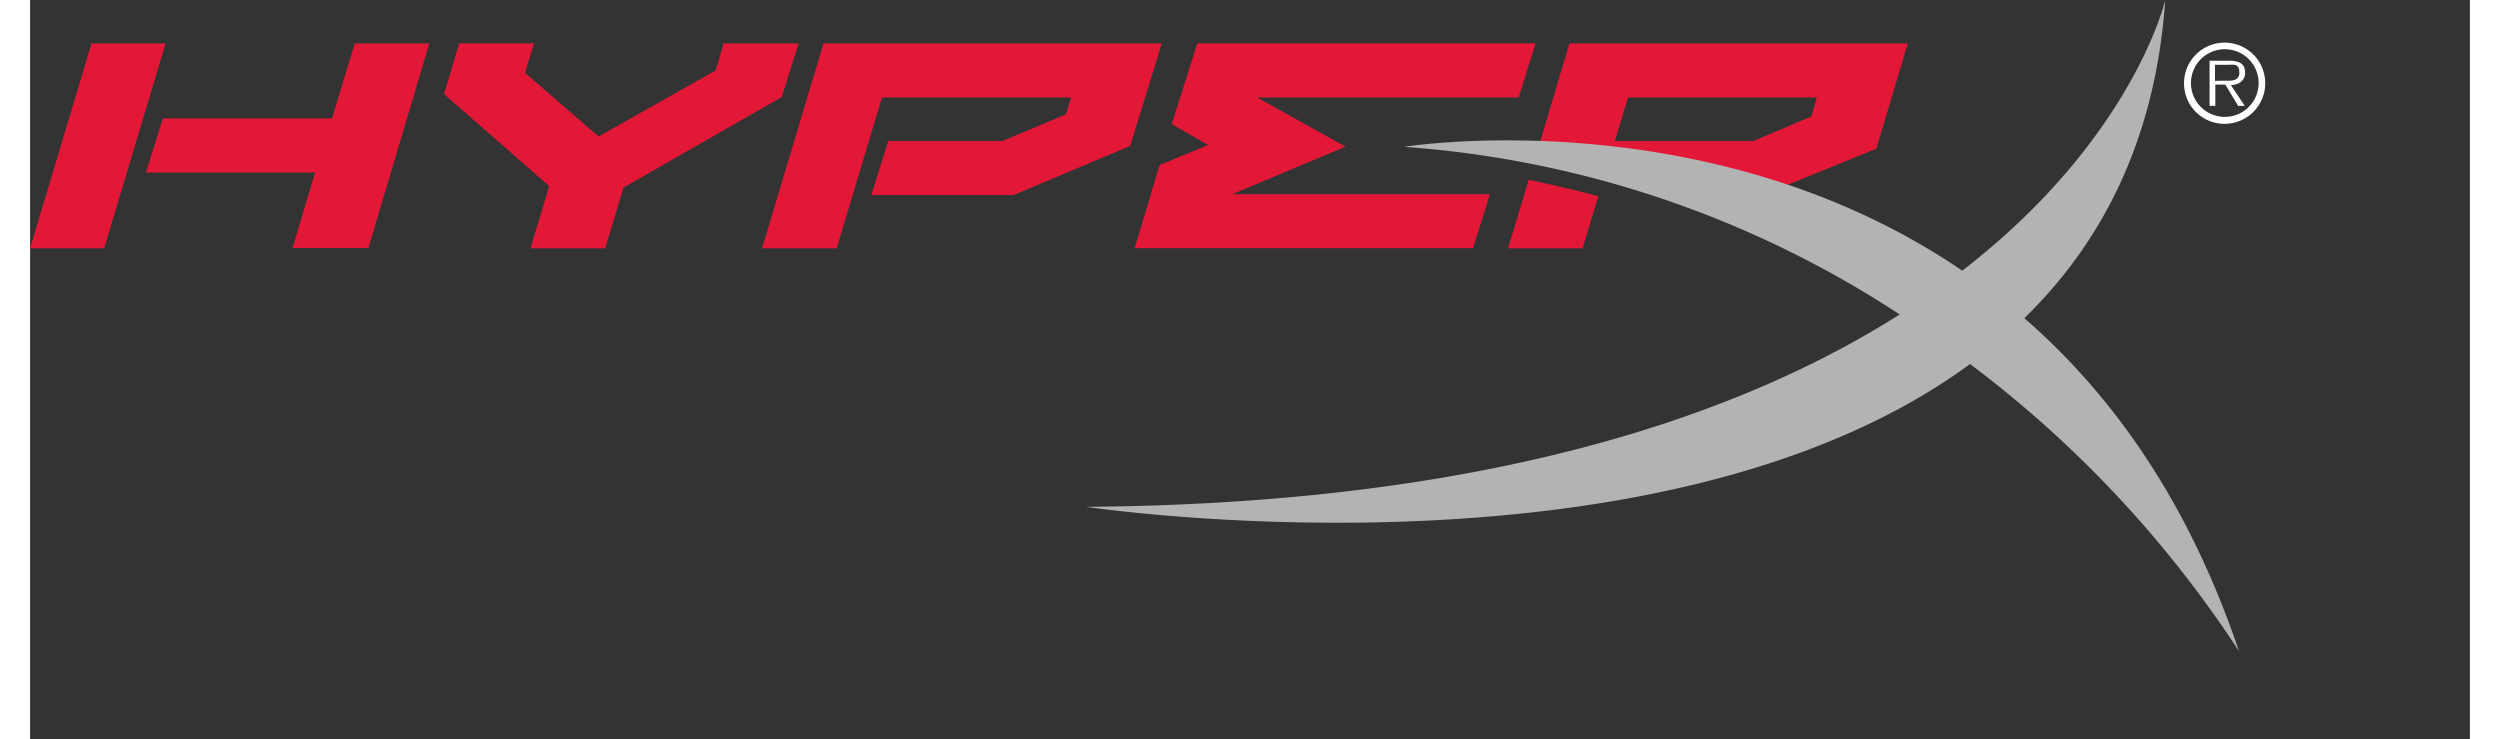 <svg xmlns="http://www.w3.org/2000/svg" width="2500" height="739" viewBox="0 0 144.23 43.686"><rect x="0" y="0" width="144.23" height="43.686" fill="#333333" stroke="none"/><path fill="#e31837" d="M29.58 14.68H34l1.08-3.59 9.35-5.35 1-3.17H41l-.47 1.59-6.92 3.91-4.35-3.76.53-1.75h-4.42l-.9 3L30.69 11zm37.19-4.92-1.47 4.91h20l1-3.19H71.07l6.69-2.81-5.23-2.91H88l1-3.2H69l-1.51 4.78 2.15 1.23zM8.01 2.57H3.63L0 14.68h4.38zm15.18 0h-4L17.85 7h-10l-1 3.2h10l-1.34 4.46H20l3.6-12.09zm27.17 3.19h11.18l-.31 1-3.76 1.58h-6.74l-1 3.19h8.41l6.89-2.9 1.87-6.06h-20l-3.63 12.11h4.41zm38.23 4.87-1.22 4.05h4.41s.75-2.52.93-3.07c-1.33-.37-2.71-.69-4.12-.98zm14.19.75 6.36-2.59L111 2.57H91l-1.9 6.36a46.92 46.92 0 0 1 13.68 2.45zm-8.32-5.62h11.17c-.14.47-.28.94-.34 1.13l-3.43 1.45h-8.18c.17-.54.68-2.24.78-2.58z"/><path fill="#b3b3b3" d="M130.58 38.5c-3-8.9-7.54-15.22-12.69-19.69 4.61-4.49 7.76-10.58 8.33-18.81 0 0-1.88 8.19-12 16-15-10.23-33-7.32-33-7.32a61.3 61.3 0 0 1 29.3 9.91c-9.46 6-24.46 11.2-48.09 11.37 0 0 33.83 5.1 52.25-8.44a66.93 66.93 0 0 1 15.9 16.98z"/><path fill="#fff" d="M127.33 4.91a2.4 2.4 0 1 1 2.4 2.41 2.39 2.39 0 0 1-2.4-2.41zm4.41 0a2 2 0 1 0-4 0 2 2 0 1 0 4 0zm-.82 1.35h-.39L129.77 5h-.59v1.26h-.34V3.59H130c.71 0 .94.26.94.71s-.36.72-.84.73zm-1.26-1.49c.38 0 .94.07.94-.48s-.34-.46-.68-.46h-.76v.95z"/></svg>